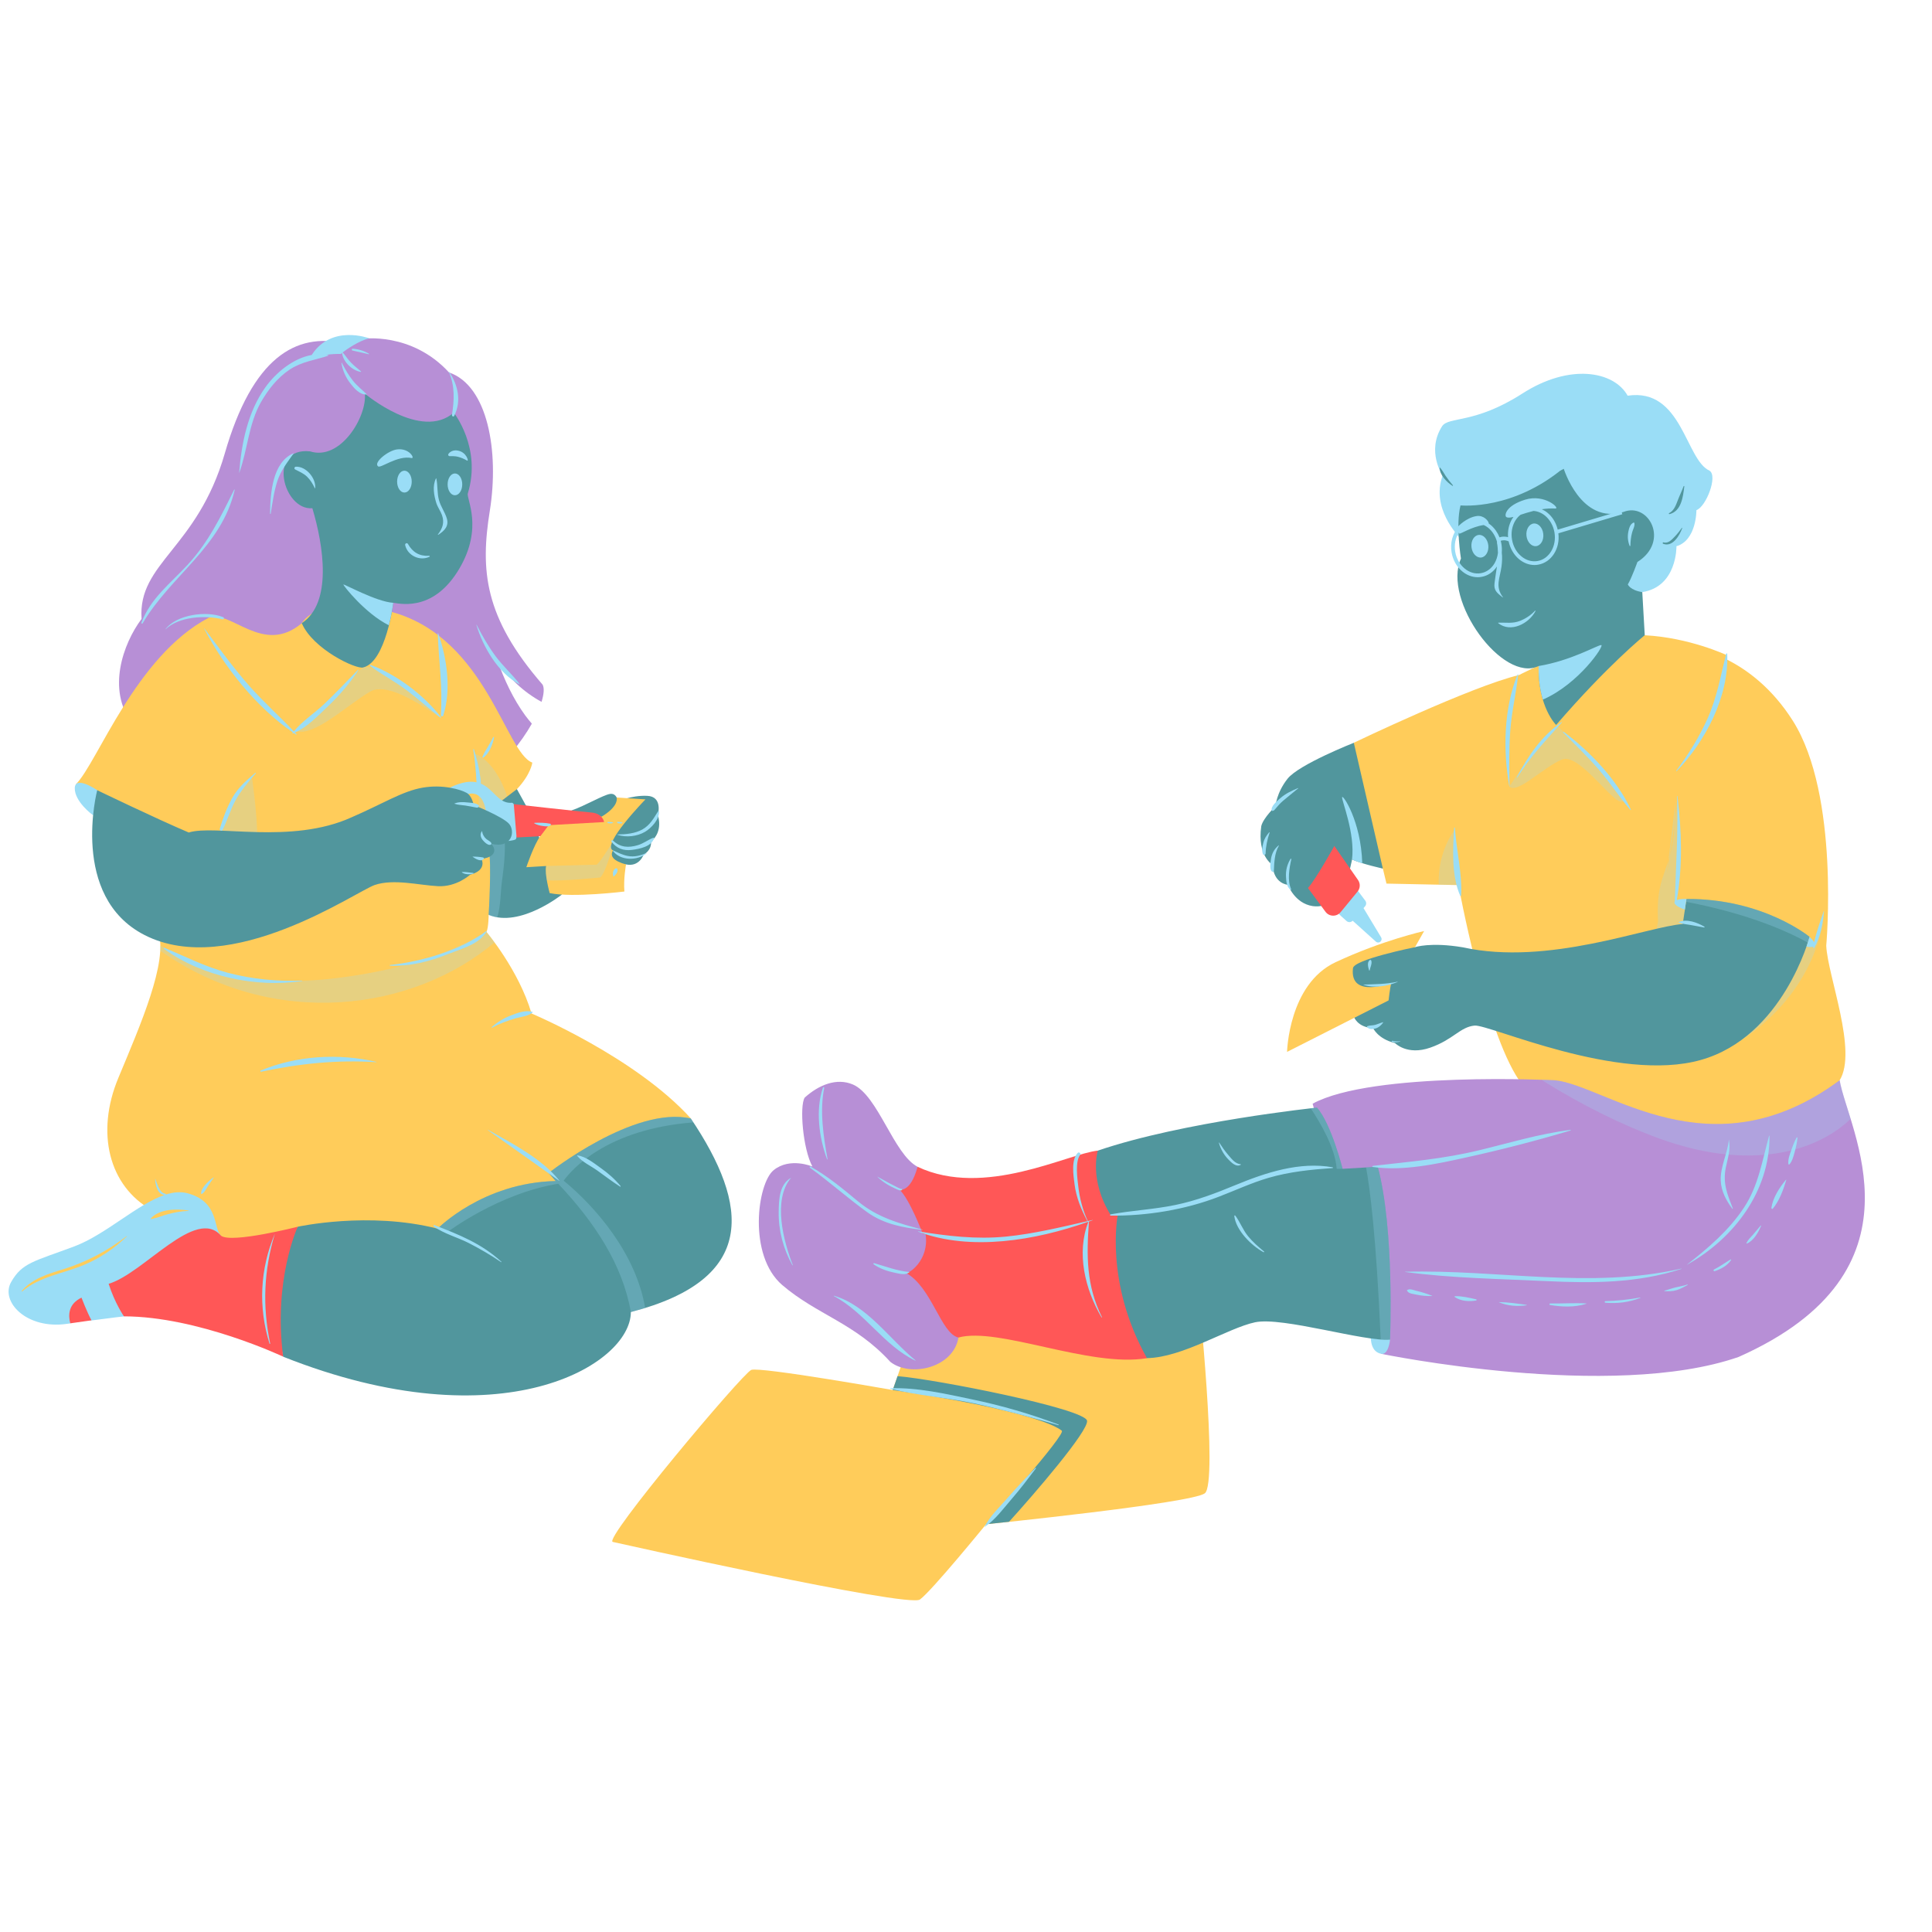 <svg xmlns="http://www.w3.org/2000/svg" xmlns:xlink="http://www.w3.org/1999/xlink" width="192" zoomAndPan="magnify" viewBox="0 0 144 144" height="192" preserveAspectRatio="xMidYMid meet" version="1.0"><defs><filter x="0%" y="0%" width="100%" height="100%" id="65496c73d3"><feColorMatrix values="0 0 0 0 1 0 0 0 0 1 0 0 0 0 1 0 0 0 1 0" color-interpolation-filters="sRGB"/></filter><mask id="c91c7f5a7c"><g filter="url(#65496c73d3)"><rect x="-14.4" width="172.8" fill="#000000" y="-14.4" height="172.8" fill-opacity="0.25"/></g></mask><clipPath id="4c79c5db80"><path d="M 0.32 1 L 122 1 L 122 31.16 L 0.32 31.16 Z M 0.32 1 " clip-rule="nonzero"/></clipPath><clipPath id="6cc644df1a"><rect x="0" width="123" y="0" height="32"/></clipPath><mask id="c72e930fd7"><g filter="url(#65496c73d3)"><rect x="-14.4" width="172.8" fill="#000000" y="-14.4" height="172.8" fill-opacity="0.25"/></g></mask><clipPath id="d7ece6becf"><path d="M 0.52 0.441 L 124 0.441 L 124 51 L 0.52 51 Z M 0.52 0.441 " clip-rule="nonzero"/></clipPath><clipPath id="64cd4392a6"><rect x="0" width="125" y="0" height="52"/></clipPath><clipPath id="c1d2055e2c"><path d="M 10 24.086 L 136 24.086 L 136 114 L 10 114 Z M 10 24.086 " clip-rule="nonzero"/></clipPath></defs><path fill="#b78fd6" d="M 39.641 53.938 C 38.848 55.34 37.57 56.945 35.973 58.113 C 32.887 60.379 9.84 53.902 9.84 53.902 C 7.961 51.414 9.156 47.996 10.551 46.129 C 10.262 41.934 14.699 40.914 16.754 33.797 C 18.805 26.676 22.039 24.754 25.68 25.598 L 27.008 25.254 C 27.008 25.254 30.664 24.707 33.465 27.758 C 36.359 28.742 37.215 33.641 36.508 38.07 C 35.797 42.496 36.074 45.996 40.441 51.027 C 40.578 51.281 40.543 51.734 40.363 52.312 C 39.023 51.582 37.871 50.504 37.066 49.207 C 37.582 50.656 38.25 52.094 39.156 53.336 C 39.309 53.539 39.469 53.742 39.641 53.938 Z M 39.641 53.938 " fill-opacity="1" fill-rule="nonzero"/><path fill="#ffcc5a" d="M 55.996 102.105 C 56.648 101.855 66.539 103.605 66.539 103.605 L 68.227 98.727 L 89.301 96.086 C 89.301 96.086 90.816 110.551 89.797 111.305 C 88.781 112.055 73.496 113.609 73.496 113.609 C 73.496 113.609 69.453 118.574 68.566 119.219 C 67.68 119.859 45.672 114.926 45.672 114.926 C 44.926 114.758 55.352 102.355 55.996 102.105 Z M 103.07 64.738 L 103.34 65.859 L 108.707 65.969 C 108.707 65.969 110.656 76.711 113.223 80.516 C 115.785 84.324 132.406 88.109 137.117 80.516 C 138.465 78.336 136.234 72.781 136.117 70.492 C 136.117 70.492 137.148 59.285 133.625 53.719 C 132.086 51.293 130.238 49.914 128.648 49.125 L 128.656 48.812 C 128.656 48.812 125.91 47.52 122.59 47.348 C 119.27 47.176 113.223 50.312 113.223 50.312 C 109.676 51.152 100.902 55.363 100.902 55.363 C 100.902 55.363 99.785 63.555 103.07 64.738 Z M 39.574 98.633 C 49.25 98.023 51.492 83.363 51.492 83.363 C 47.367 78.797 39.617 75.539 39.617 75.539 C 38.672 72.312 36.262 69.465 36.262 69.465 C 36.414 69.129 36.422 68.191 36.422 68.191 C 37.785 65.844 38.531 58.816 38.531 58.816 C 39.574 57.711 39.676 56.84 39.676 56.84 C 37.691 56.113 36.242 47.629 29.316 45.645 C 23.754 44.047 22.492 46.449 22.492 46.449 C 19.594 48.898 17.207 45.395 15.555 46.043 C 10.113 48.898 7.254 56.867 5.664 58.445 C 5.664 58.445 11.121 67.211 11.812 69.469 C 12.504 71.727 10.508 76.293 8.82 80.344 C 7.129 84.398 8.09 88.41 11.344 90.211 C 11.336 90.211 29.895 99.242 39.574 98.633 Z M 39.574 98.633 " fill-opacity="1" fill-rule="nonzero"/><path fill="#51969d" d="M 37 59.98 L 38.527 58.816 L 39.344 60.297 L 41.879 66.676 C 41.879 66.676 38.754 69.168 36.422 68.188 C 36.422 68.188 36.664 64.27 36.422 63.262 C 36.18 62.254 37 59.98 37 59.98 Z M 37 59.98 " fill-opacity="1" fill-rule="nonzero"/><path fill="#b78fd6" d="M 115.895 80.516 C 119.695 80.895 127.5 87.66 137.117 80.516 C 137.719 84.125 144.004 94.73 129.582 101.141 C 120.066 104.445 102.953 100.906 102.953 100.906 L 97.836 82.262 C 102.289 79.836 115.895 80.516 115.895 80.516 Z M 71.438 99.691 L 68.391 86.965 C 66.605 86.031 65.441 81.633 63.57 80.832 C 62.355 80.316 61.031 80.859 59.977 81.809 C 59.582 82.426 59.836 85.617 60.551 86.945 C 60.551 86.945 58.875 86.23 57.66 87.219 C 56.445 88.207 55.723 93.562 58.305 95.781 C 60.891 97.996 63.723 98.613 66.359 101.504 C 67.859 102.688 71.07 101.945 71.438 99.691 Z M 71.438 99.691 " fill-opacity="1" fill-rule="nonzero"/><g mask="url(#c91c7f5a7c)"><g transform="matrix(1, 0, 0, 1, 16, 55)"><g clip-path="url(#6cc644df1a)"><g clip-path="url(#4c79c5db80)"><path fill="#9addf6" d="M 107.664 14.828 C 107.562 13.582 107.461 12.312 107.738 11.09 C 107.906 10.34 108.215 9.633 108.426 8.895 C 108.809 7.531 108.852 6.105 108.887 4.691 M 0.477 6.91 C 0.477 6.91 2.699 8.504 3.051 7.879 C 3.402 7.254 2.773 2.895 2.773 2.895 C 0.93 4.59 0.477 6.91 0.477 6.91 Z M 109 4.602 C 109.004 4.508 109.008 4.422 109.012 4.336 C 108.996 4.375 108.992 4.469 109 4.602 Z M 107.281 15.211 C 107.281 15.211 108.82 7.59 109 4.602 C 109.027 5.691 109.523 9.645 108.898 12.148 L 119.273 15.371 L 119.938 13.25 C 119.938 13.25 119.605 18.781 113.664 22.613 C 107.719 26.445 107.281 15.211 107.281 15.211 Z M 21.797 4.363 C 21.797 4.363 19.562 6.195 19.668 5.066 C 19.773 3.938 19.387 1.27 19.422 1.195 C 21.066 1.855 21.797 4.363 21.797 4.363 Z M 21.543 6.711 C 21.738 8.07 21.582 9.449 21.398 10.809 C 21.312 11.441 21.324 12.543 21.062 13.375 C 20.844 13.34 20.629 13.281 20.422 13.191 C 20.422 13.191 20.664 9.27 20.422 8.262 C 20.25 7.559 20.602 6.238 20.824 5.508 C 20.832 5.512 20.836 5.512 20.84 5.512 C 21.301 5.676 21.477 6.227 21.543 6.711 Z M 121.934 28.398 C 120.938 29.352 119.676 30.062 118.359 30.496 C 114.902 31.637 111.086 31.102 107.664 29.855 C 104.754 28.793 101.848 27.312 99.211 25.684 C 99.109 25.621 99.008 25.551 98.914 25.48 C 99.535 25.5 99.895 25.52 99.895 25.52 C 103.695 25.895 111.5 32.664 121.117 25.52 C 121.234 26.23 121.574 27.223 121.934 28.398 Z M 121.934 28.398 " fill-opacity="1" fill-rule="nonzero"/></g></g></g></g><path fill="#51969d" d="M 42.598 60.406 C 43.648 60.039 44.934 59.266 45.461 59.176 C 45.988 59.09 46.059 59.742 46.059 59.742 C 46.059 59.742 47.016 59.27 48.227 59.316 C 49.434 59.359 49.031 60.75 49.031 60.75 C 49.031 60.75 49.469 61.961 48.523 62.719 C 48.578 63.387 48.008 63.672 47.98 63.688 C 47.98 63.688 47.66 64.637 46.668 64.43 C 46.66 64.434 41.172 65.523 42.598 60.406 Z M 99.648 75.844 C 100.289 76.176 100.906 75.77 100.906 75.77 C 100.906 75.77 101.16 76.582 102.344 76.629 C 102.344 76.629 102.691 77.434 103.973 77.742 C 103.973 77.742 104.875 78.691 106.602 78.086 C 108.328 77.484 108.816 76.551 109.902 76.441 C 110.984 76.332 120.613 80.742 126.766 79.004 C 132.922 77.27 134.875 69.828 134.875 69.828 C 134.875 69.828 131.426 66.965 125.699 67.004 L 125.422 68.871 C 122.762 69.07 115.395 72.012 109.039 70.609 C 106.602 70.199 105.465 70.598 105.465 70.598 C 105.465 70.598 103.184 70.258 99.785 72.195 C 97.859 73.289 99.648 75.844 99.648 75.844 Z M 99.648 75.844 " fill-opacity="1" fill-rule="nonzero"/><path fill="#9addf6" d="M 126.441 38.023 C 126.441 38.023 126.461 40.273 124.953 40.711 C 124.953 40.711 125.02 43.727 122.402 44.133 C 119.789 44.543 112.344 44.809 108.754 40.039 C 108.715 39.93 106.629 37.891 107.527 35.441 C 107.527 35.441 106.289 33.641 107.488 31.766 C 107.973 31.031 109.91 31.617 113.461 29.336 C 117.008 27.055 120.297 27.664 121.316 29.492 C 125.379 28.887 125.617 34.266 127.418 35.082 C 128.055 35.48 127.156 37.781 126.441 38.023 Z M 38.16 59.832 C 36.539 59.996 36.609 56.961 33.082 58.938 C 33.082 58.938 34.578 59.238 34.648 59.25 C 34.715 59.258 35.953 58.594 36.227 60.531 C 36.406 61.801 37.602 62.707 37.602 62.707 C 37.602 62.707 38.41 62.656 38.457 62.535 C 38.875 61.324 38.434 59.848 38.16 59.832 Z M 6.945 60.754 C 8.145 60.797 7.25 58.898 7.25 58.898 C 7.25 58.898 5.594 57.762 5.574 58.746 C 5.555 59.73 6.863 60.73 6.945 60.754 Z M 13.988 88.941 C 13.469 88.801 12.926 88.855 12.352 89.035 C 12.367 89.008 12.352 88.969 12.312 88.965 C 11.898 88.934 11.703 88.191 11.582 87.879 C 11.582 87.867 11.566 87.867 11.566 87.879 C 11.562 88.281 11.75 89.059 12.266 89.066 C 10.223 89.758 7.875 92.02 5.547 92.895 C 2.527 94.027 1.648 94.109 0.828 95.559 C 0.004 97.004 1.969 99.105 4.984 98.672 C 5.074 98.656 5.16 98.648 5.242 98.637 C 5.836 97.434 6.371 98.477 6.824 98.418 C 8.516 98.191 9.238 98.117 9.238 98.117 L 16.484 92.113 C 15.879 91.59 16.367 89.582 13.988 88.941 Z M 15.031 88.996 C 15.223 88.91 15.355 88.629 15.465 88.461 C 15.613 88.227 15.762 88 15.926 87.781 C 15.938 87.77 15.918 87.754 15.906 87.762 C 15.676 87.926 15.461 88.113 15.277 88.336 C 15.148 88.492 14.949 88.77 14.996 88.98 C 14.996 88.996 15.016 89 15.031 88.996 Z M 102.547 70.18 C 102.645 70.273 102.801 70.27 102.898 70.176 C 102.984 70.094 103.004 69.961 102.938 69.859 L 101.629 67.684 L 101.746 67.547 C 101.848 67.43 101.852 67.258 101.762 67.133 L 100.98 66.09 L 99.785 68.113 C 99.777 68.121 100.117 68.426 100.363 68.645 C 100.5 68.766 100.699 68.754 100.82 68.625 Z M 102.949 100.906 C 103.5 101.012 103.605 99.844 103.605 99.844 L 102.188 99.422 C 102.188 99.422 102.008 100.727 102.949 100.906 Z M 102.949 100.906 " fill-opacity="1" fill-rule="nonzero"/><path fill="#ffcc5a" d="M 44.84 60.867 C 44.84 60.867 46.102 60.172 45.961 59.441 L 48.109 59.582 C 48.109 59.582 44.789 62.98 45.691 63.387 C 45.426 63.816 45.746 64.184 46.66 64.43 C 46.66 64.43 46.461 65.516 46.539 66.449 C 46.539 66.449 42.684 66.926 40.969 66.566 C 40.969 66.566 40.57 65.117 40.707 64.547 L 39.23 64.637 C 39.23 64.637 39.797 62.949 40.27 62.324 C 39.742 61.016 41.332 60.035 44.84 60.867 Z M 95.93 78.402 L 103.496 74.566 C 103.496 74.566 103.598 73.648 103.695 73.258 C 103.695 73.258 100.594 74.465 100.84 72.188 C 100.812 71.527 105.465 70.598 105.465 70.598 L 106.145 69.395 C 106.145 69.395 103.043 70.078 99.543 71.719 C 96.043 73.359 95.93 78.402 95.93 78.402 Z M 1.645 96.254 C 2.988 95.125 4.703 94.934 6.27 94.273 C 7.488 93.758 8.504 93.059 9.457 92.152 C 9.465 92.145 9.457 92.125 9.445 92.133 C 8.008 93.227 6.453 94.062 4.727 94.598 C 3.566 94.957 2.441 95.277 1.617 96.219 C 1.594 96.242 1.625 96.273 1.645 96.254 Z M 11.262 90.855 C 11.676 90.801 12.059 90.617 12.461 90.512 C 12.98 90.371 13.5 90.27 14.043 90.25 C 14.059 90.25 14.066 90.223 14.047 90.223 C 13.156 90.094 11.906 90.09 11.242 90.809 C 11.23 90.824 11.238 90.855 11.262 90.855 Z M 11.262 90.855 " fill-opacity="1" fill-rule="nonzero"/><path fill="#51969d" d="M 23.105 33.641 C 25.398 34.375 27.379 31.004 27.191 29.336 C 27.191 29.336 31.391 32.875 33.82 30.754 C 33.82 30.754 35.91 33.371 34.871 36.77 C 34.734 37.168 36.059 39.305 34.227 42.398 C 32.395 45.488 30.055 45.043 29.316 44.93 C 29.316 44.93 28.766 49.332 27.07 49.75 C 26.543 49.902 23.328 48.391 22.492 46.449 C 24.789 44.93 24.113 40.664 23.281 37.879 C 21.117 38.07 19.879 33.324 23.105 33.641 Z M 32.645 66.051 C 34.035 66.121 35.035 65.199 35.035 65.199 C 36.352 64.852 35.883 64.012 35.883 64.012 C 36.895 63.91 37.055 63.336 36.598 62.883 C 38.168 63.285 38.426 61.945 37.938 61.398 C 37.445 60.852 35.301 60 35.301 60 C 35.301 60 35.191 59.32 34.77 59.09 C 34.344 58.852 33.02 58.445 31.504 58.707 C 29.988 58.965 28.484 59.934 26.203 60.918 C 21.703 62.969 15.98 61.43 14.07 62.051 C 11.656 61.027 7.246 58.898 7.246 58.898 C 7.246 58.898 5.168 66.816 10.766 69.688 C 17.176 72.973 26.535 66.441 27.934 65.961 C 29.336 65.484 31.25 65.98 32.645 66.051 Z M 40.895 87.426 L 41.414 88.027 C 35.973 88.145 32.617 91.578 32.617 91.578 C 27.484 90.266 22.191 91.434 22.191 91.434 C 19.664 95.117 21.105 101.121 21.105 101.121 C 37.41 107.594 47.02 101.703 47.02 97.793 C 56.441 95.352 55.863 89.871 51.492 83.367 C 47.27 82.395 40.895 87.426 40.895 87.426 Z M 121.008 38.156 C 117.82 39.133 116.535 34.883 116.535 34.883 C 112.773 38.016 109.043 37.68 108.859 37.672 C 108.484 39.113 108.891 41.633 108.891 41.633 C 107.488 44.734 112.004 50.941 114.684 49.641 C 114.613 52.688 115.984 54.035 115.984 54.035 C 119.863 49.535 122.59 47.348 122.59 47.348 L 122.406 44.133 C 121.496 43.992 121.328 43.562 121.328 43.562 C 121.629 43.051 122.043 41.887 122.043 41.887 C 124.477 40.355 122.891 37.414 121.008 38.156 Z M 94.852 64.461 C 94.93 65.891 95.996 65.949 95.996 65.949 C 95.996 65.949 96.484 67.324 97.836 67.535 C 100.203 67.875 100.77 64.062 100.77 64.062 C 101.559 64.41 103.07 64.738 103.07 64.738 L 100.906 55.363 C 100.906 55.363 96.809 56.977 95.969 58.039 C 95.129 59.102 95.07 60.094 95.07 60.094 C 95.07 60.094 94.16 60.953 94.008 61.57 C 93.691 63.812 94.852 64.461 94.852 64.461 Z M 100.07 87.117 C 100.07 87.117 99.219 83.73 98.156 82.555 C 98.156 82.555 88.145 83.602 81.824 85.762 C 75.5 87.926 82.012 100.453 85.484 101.227 C 88.145 101.191 91.504 98.988 93.547 98.555 C 95.594 98.125 101.734 100.031 103.605 99.844 C 103.605 99.844 103.953 91.672 102.691 86.965 Z M 107.742 35.461 C 107.605 35.258 107.492 35.02 107.32 34.844 C 107.316 34.84 107.305 34.844 107.305 34.855 C 107.301 35.402 107.832 35.938 108.258 36.211 C 108.281 36.227 108.309 36.191 108.289 36.168 C 108.094 35.941 107.91 35.707 107.742 35.461 Z M 125.359 39.34 C 125.199 39.562 125.039 39.773 124.848 39.973 C 124.617 40.207 124.363 40.527 123.992 40.426 C 123.926 40.406 123.898 40.508 123.965 40.531 C 124.668 40.809 125.199 39.895 125.387 39.352 C 125.391 39.336 125.367 39.328 125.359 39.34 Z M 124.434 38.32 C 125.324 38.102 125.445 37.02 125.539 36.25 C 125.543 36.215 125.496 36.215 125.488 36.238 C 125.355 36.598 125.184 36.941 125.047 37.301 C 124.914 37.652 124.77 38.066 124.406 38.246 C 124.363 38.27 124.391 38.332 124.434 38.32 Z M 66.898 102.57 L 66.539 103.605 C 73.496 104.602 78.078 105.793 79.137 106.633 C 79.523 106.852 73.496 113.605 73.496 113.605 C 73.496 113.605 74.156 113.539 75.207 113.426 C 77.109 111.332 81.145 106.641 81.023 105.895 C 80.879 104.996 69.695 102.789 66.898 102.57 Z M 66.898 102.57 " fill-opacity="1" fill-rule="nonzero"/><path fill="#ff5757" d="M 38.293 59.938 C 38.293 59.938 43.191 60.488 44.062 60.559 C 44.93 60.625 45.027 61.27 45.027 61.27 L 40.898 61.504 L 40.277 62.324 L 38.504 62.422 M 8.098 95.688 C 8.559 97.137 9.238 98.113 9.238 98.113 C 14.762 98.117 21.105 101.117 21.105 101.117 C 20.352 95.402 22.191 91.434 22.191 91.434 C 22.191 91.434 17.273 92.691 16.48 92.109 C 14.59 89.91 10.719 94.91 8.098 95.688 Z M 6.074 96.719 C 5.082 97.195 5.078 98.031 5.238 98.633 C 5.84 98.547 6.363 98.477 6.816 98.41 C 6.445 97.707 6.074 96.719 6.074 96.719 Z M 71.438 99.691 C 74.441 98.879 81.223 101.953 85.488 101.23 C 82.301 95.574 83.316 90.512 83.316 90.512 L 82.781 90.559 C 81.145 87.906 81.824 85.762 81.824 85.762 C 79.562 85.992 73.379 89.32 68.391 86.965 C 67.848 88.957 67.031 88.656 67.031 88.656 C 67.801 89.363 68.77 91.949 68.77 91.949 L 68.988 91.992 C 69.281 93.969 67.68 94.98 67.527 94.875 C 69.461 95.945 70.129 99.41 71.438 99.691 Z M 97.488 66.188 L 98.793 67.957 C 99.066 68.332 99.625 68.348 99.922 67.988 L 101.184 66.453 C 101.391 66.203 101.402 65.852 101.219 65.59 L 99.453 63.055 C 99.453 63.055 98.07 65.551 97.488 66.188 Z M 97.488 66.188 " fill-opacity="1" fill-rule="nonzero"/><g mask="url(#c72e930fd7)"><g transform="matrix(1, 0, 0, 1, 11, 49)"><g clip-path="url(#64cd4392a6)"><g clip-path="url(#d7ece6becf)"><path fill="#9addf6" d="M 97.41 12.867 L 97.707 16.969 L 96.234 16.938 C 96.137 14.469 97.41 12.867 97.41 12.867 Z M 105.086 5.117 C 103.703 6.18 101.504 9.613 101.504 9.613 C 102.055 10.23 103.996 8.215 105.406 7.613 C 106.816 7.016 109.691 11.684 110.031 10.59 C 108.809 8.445 105.086 5.117 105.086 5.117 Z M 16.613 2.535 C 18.277 1.59 22.285 4.992 21.844 4.465 C 20.137 2.484 16.695 0.375 16.066 0.75 C 15.434 1.121 11.934 5.137 11.047 5.477 C 12.398 5.961 14.945 3.484 16.613 2.535 Z M 33.734 16.402 C 34.133 16.07 34.594 14.316 34.594 14.316 C 34.461 14.074 34.594 13.863 34.594 13.863 C 34.594 13.863 33.621 15.461 33.445 15.453 C 33.27 15.445 30.641 15.531 29.711 15.547 C 29.641 16.051 29.758 16.605 29.758 16.605 C 30.758 16.707 33.734 16.402 33.734 16.402 Z M 114.699 18.004 L 114.668 18.215 C 116.391 18.535 120.461 19.434 123.75 21.258 C 123.84 20.984 123.879 20.828 123.879 20.828 C 123.879 20.828 120.426 17.961 114.699 18.004 Z M 90.82 38.02 C 91.102 39.555 91.578 43.133 91.91 50.844 C 92.18 50.863 92.418 50.863 92.609 50.848 C 92.609 50.848 92.957 42.68 91.691 37.973 Z M 86.695 33.609 C 87.395 34.656 88.523 36.566 88.629 38.117 L 89.07 38.117 C 89.07 38.117 88.219 34.73 87.156 33.555 C 87.156 33.559 86.996 33.574 86.695 33.609 Z M 25.262 20.465 C 25.172 20.355 22.062 22.891 14.242 23.883 C 6.422 24.875 2.637 22.402 1.344 21.684 C 1.188 21.594 1.055 21.527 0.945 21.477 C 0.949 21.598 0.941 21.723 0.938 21.855 C 9.5 27.879 19.891 26.285 25.863 21.238 C 25.504 20.754 25.262 20.465 25.262 20.465 Z M 40.68 34.656 C 40.617 34.559 40.559 34.461 40.492 34.363 C 36.27 33.395 29.895 38.426 29.895 38.426 L 30.414 39.027 C 25.258 39.141 21.977 42.223 21.648 42.547 C 21.848 42.66 22.082 42.75 22.367 42.82 C 22.367 42.82 26.18 39.938 30.609 39.23 C 33.316 42.102 35.402 45.254 36.02 48.793 C 36.395 48.695 36.746 48.594 37.086 48.488 C 36.402 44.449 33.426 40.984 31.012 39 C 31.59 38.199 34.191 35.16 40.68 34.656 Z M 40.68 34.656 " fill-opacity="1" fill-rule="nonzero"/></g></g></g></g><g clip-path="url(#c1d2055e2c)"><path fill="#9addf6" d="M 114.996 52.145 C 114.801 51.492 114.66 50.664 114.684 49.641 C 117.141 49.23 119.055 48.082 119.348 48.078 C 119.617 48.078 117.691 50.969 114.996 52.145 Z M 114.445 45.547 C 114.457 45.523 114.43 45.5 114.41 45.52 C 114.105 45.852 113.719 46.105 113.301 46.273 C 112.75 46.496 112.246 46.391 111.684 46.41 C 111.668 46.41 111.656 46.434 111.668 46.445 C 112.605 47.199 113.973 46.465 114.445 45.547 Z M 114.492 40.707 C 114.836 40.668 115.078 40.262 115.027 39.797 C 114.98 39.332 114.656 38.98 114.309 39.02 C 113.965 39.059 113.723 39.465 113.773 39.93 C 113.824 40.395 114.145 40.746 114.492 40.707 Z M 110.395 41.555 C 110.738 41.516 110.98 41.109 110.93 40.645 C 110.879 40.18 110.559 39.832 110.211 39.871 C 109.863 39.91 109.625 40.316 109.676 40.781 C 109.727 41.246 110.047 41.59 110.395 41.555 Z M 121.52 40.672 C 121.527 40.34 121.562 40.008 121.648 39.688 C 121.707 39.457 121.863 39.219 121.82 38.984 C 121.812 38.961 121.777 38.938 121.754 38.949 C 121.492 39.055 121.406 39.414 121.359 39.668 C 121.297 40.016 121.332 40.355 121.461 40.684 C 121.469 40.711 121.516 40.711 121.52 40.672 Z M 100.035 59.418 C 99.988 59.672 101.02 62.098 100.77 64.062 C 100.984 64.156 101.258 64.25 101.535 64.336 C 101.434 61.168 100.07 59.184 100.035 59.418 Z M 96.188 64.016 C 95.93 64.438 95.82 64.887 95.852 65.379 C 95.867 65.695 95.906 66.145 96.207 66.316 C 96.23 66.328 96.25 66.305 96.238 66.281 C 95.934 65.629 96.098 64.719 96.246 64.043 C 96.25 64.008 96.207 63.984 96.188 64.016 Z M 94.891 64.992 C 94.918 64.996 94.945 64.98 94.945 64.949 C 94.977 64.289 94.984 63.613 95.324 63.023 C 95.332 63.008 95.316 62.996 95.305 63.008 C 94.965 63.281 94.777 63.648 94.723 64.078 C 94.699 64.289 94.578 64.941 94.891 64.992 Z M 94.332 63.613 C 94.34 63.102 94.461 62.547 94.629 62.062 C 94.637 62.043 94.605 62.023 94.594 62.039 C 94.383 62.289 94.227 62.523 94.152 62.848 C 94.094 63.098 94.027 63.426 94.133 63.664 C 94.176 63.77 94.332 63.711 94.332 63.613 Z M 94.816 60.441 C 94.949 60.438 94.969 60.391 95.055 60.293 C 95.234 60.082 95.41 59.875 95.621 59.695 C 95.992 59.375 96.387 59.074 96.762 58.758 C 96.77 58.746 96.762 58.73 96.75 58.738 C 96.266 58.938 95.82 59.148 95.422 59.496 C 95.219 59.672 94.645 60.137 94.809 60.441 C 94.809 60.441 94.812 60.441 94.816 60.441 Z M 103.102 76.199 C 103.105 76.195 103.098 76.188 103.094 76.188 C 102.898 76.238 102.711 76.324 102.516 76.383 C 102.32 76.441 102.109 76.414 101.922 76.48 C 101.895 76.492 101.875 76.523 101.895 76.547 C 102.031 76.738 102.301 76.719 102.512 76.66 C 102.75 76.594 102.965 76.406 103.102 76.199 Z M 125.102 68.738 C 125.098 68.738 125.098 68.742 125.102 68.742 C 125.375 68.879 125.676 68.883 125.977 68.938 C 126.32 69.004 126.668 69.062 127.012 69.129 C 127.047 69.133 127.066 69.09 127.035 69.07 C 126.516 68.758 125.688 68.453 125.102 68.738 Z M 108.387 61.699 C 108.281 63.281 108.18 65.285 108.84 66.773 C 108.852 66.809 108.902 66.789 108.906 66.758 C 108.992 65.113 108.547 63.348 108.438 61.699 C 108.434 61.668 108.391 61.668 108.387 61.699 Z M 125.578 67.801 L 125.699 67.004 C 125.363 66.992 125.121 67.027 124.977 67.086 C 125.434 64.523 125.336 61.906 125.027 59.336 C 125.023 59.316 124.992 59.316 124.996 59.336 C 125.09 61.945 124.914 64.535 124.828 67.145 C 124.828 67.156 124.836 67.164 124.84 67.172 C 124.703 67.332 124.941 67.57 125.578 67.801 Z M 135.93 67.91 C 135.676 68.664 135.391 69.445 135.215 70.23 C 135.156 70.129 135.051 70 134.875 69.828 L 134.645 70.559 C 134.645 70.559 134.969 70.621 135.152 70.555 C 135.152 70.578 135.145 70.598 135.141 70.617 C 135.133 70.664 135.199 70.699 135.223 70.652 C 135.684 69.84 135.871 68.832 135.949 67.91 C 135.949 67.902 135.934 67.898 135.93 67.91 Z M 119.168 57.363 C 120 58.328 120.691 59.402 121.52 60.371 C 121.535 60.387 121.562 60.363 121.555 60.34 C 120.52 58.121 118.504 56 116.555 54.551 C 116.527 54.527 116.488 54.578 116.516 54.602 C 117.41 55.516 118.332 56.395 119.168 57.363 Z M 124.969 57.473 C 127.125 55.242 128.867 51.914 128.738 48.738 C 128.738 48.699 128.672 48.684 128.66 48.727 C 128.246 50.359 127.977 51.969 127.285 53.523 C 126.66 54.922 125.852 56.227 124.934 57.445 C 124.922 57.465 124.953 57.484 124.969 57.473 Z M 113.156 50.285 C 113.16 50.254 113.117 50.254 113.109 50.281 C 112.074 52.797 112.02 55.977 112.496 58.617 C 112.5 58.629 112.516 58.625 112.512 58.613 C 112.488 57.219 112.465 55.816 112.57 54.422 C 112.672 53.027 113.008 51.672 113.156 50.285 Z M 113.098 57.941 C 114.02 56.438 115.25 55.148 116.418 53.84 C 116.43 53.828 116.414 53.805 116.402 53.816 C 114.895 54.859 113.906 56.324 113.062 57.922 C 113.051 57.941 113.082 57.961 113.098 57.941 Z M 99.332 87.004 C 96.863 86.562 94.352 87.395 92.094 88.324 C 90.613 88.938 89.16 89.492 87.586 89.816 C 85.992 90.145 84.367 90.219 82.77 90.512 C 82.715 90.523 82.73 90.605 82.785 90.605 C 85.461 90.637 88.348 90.164 90.848 89.195 C 92.082 88.723 93.27 88.164 94.539 87.793 C 96.117 87.332 97.699 87.176 99.328 87.059 C 99.352 87.055 99.363 87.008 99.332 87.004 Z M 92.484 86.812 C 92.504 86.805 92.492 86.777 92.473 86.777 C 92.059 86.734 91.816 86.395 91.562 86.102 C 91.305 85.805 91.086 85.492 90.871 85.16 C 90.863 85.148 90.844 85.152 90.848 85.172 C 90.973 85.629 91.219 86.074 91.551 86.414 C 91.77 86.645 92.148 87.023 92.484 86.812 Z M 93.02 92.137 C 92.633 91.664 92.434 91.086 92.074 90.609 C 92.055 90.582 91.992 90.582 91.996 90.629 C 92.121 91.703 93.27 92.84 94.176 93.332 C 94.207 93.348 94.242 93.305 94.215 93.281 C 93.789 92.93 93.371 92.566 93.02 92.137 Z M 117.062 84.258 C 117.086 84.254 117.082 84.211 117.059 84.215 C 114.723 84.504 112.473 85.199 110.195 85.746 C 107.566 86.379 104.996 86.594 102.328 86.898 C 102.285 86.906 102.266 86.977 102.316 86.98 C 104.578 87.301 107.055 86.762 109.266 86.273 C 111.883 85.699 114.496 85.027 117.062 84.258 Z M 125.328 94.574 C 125.34 94.57 125.336 94.551 125.32 94.555 C 118.5 96.105 111.617 94.602 104.734 94.789 C 104.727 94.789 104.723 94.805 104.73 94.805 C 108.207 95.273 111.801 95.32 115.305 95.488 C 118.699 95.648 122.066 95.645 125.328 94.574 Z M 131.859 84.652 C 131.348 86.496 131.062 88.387 129.984 90.012 C 128.852 91.719 127.332 93.012 125.734 94.262 C 125.734 94.262 125.734 94.266 125.738 94.266 C 129.254 92.309 131.922 88.758 131.887 84.656 C 131.887 84.641 131.863 84.641 131.859 84.652 Z M 129.117 90.094 C 129.133 90.109 129.164 90.102 129.156 90.078 C 128.746 89.008 128.387 88.188 128.637 87 C 128.793 86.27 128.996 85.695 128.863 84.941 C 128.863 84.938 128.859 84.941 128.859 84.941 C 128.766 85.969 128.215 86.945 128.254 87.988 C 128.281 88.777 128.66 89.473 129.117 90.094 Z M 105.574 96.211 C 105.348 96.16 105.066 96.012 104.867 96.168 C 104.863 96.172 104.863 96.176 104.863 96.18 C 104.969 96.43 105.332 96.438 105.566 96.492 C 105.957 96.578 106.344 96.609 106.742 96.598 C 106.754 96.598 106.754 96.578 106.742 96.578 C 106.359 96.426 105.973 96.305 105.574 96.211 Z M 110.027 96.844 C 109.523 96.73 108.969 96.594 108.449 96.609 C 108.414 96.609 108.402 96.656 108.434 96.676 C 108.883 96.984 109.504 97.023 110.027 96.93 C 110.07 96.918 110.066 96.852 110.027 96.844 Z M 111.723 97.051 C 111.723 97.051 111.719 97.059 111.723 97.062 C 112.375 97.34 113.082 97.383 113.785 97.289 C 113.801 97.285 113.805 97.262 113.785 97.258 C 113.105 97.164 112.418 97.059 111.723 97.051 Z M 115.543 97.152 C 115.48 97.152 115.461 97.258 115.527 97.266 C 116.426 97.414 117.355 97.453 118.234 97.176 C 118.25 97.172 118.246 97.152 118.234 97.152 C 117.34 97.102 116.441 97.168 115.543 97.152 Z M 119.656 96.98 C 119.582 96.984 119.582 97.09 119.656 97.098 C 120.594 97.168 121.367 97.07 122.25 96.746 C 122.27 96.738 122.266 96.711 122.242 96.711 C 121.402 96.863 120.512 96.961 119.656 96.98 Z M 125.766 95.742 C 125.488 95.84 125.188 95.883 124.902 95.953 C 124.613 96.02 124.344 96.125 124.059 96.203 C 124.039 96.207 124.043 96.234 124.059 96.234 C 124.391 96.246 124.637 96.254 124.961 96.16 C 125.258 96.074 125.508 95.918 125.781 95.781 C 125.805 95.773 125.789 95.734 125.766 95.742 Z M 128.984 93.875 C 128.57 94.121 128.176 94.414 127.746 94.625 C 127.68 94.66 127.727 94.766 127.797 94.746 C 128.281 94.586 128.727 94.348 129.027 93.918 C 129.043 93.895 129.008 93.863 128.984 93.875 Z M 131.234 91.344 C 131.047 91.566 130.863 91.793 130.672 92.012 C 130.496 92.203 130.285 92.406 130.172 92.641 C 130.156 92.672 130.184 92.699 130.211 92.684 C 130.711 92.473 131.07 91.84 131.262 91.363 C 131.27 91.344 131.242 91.332 131.234 91.344 Z M 133.113 87.934 C 132.637 88.504 132.137 89.273 132.031 90.023 C 132.02 90.078 132.086 90.137 132.133 90.086 C 132.621 89.508 132.926 88.664 133.141 87.945 C 133.145 87.934 133.125 87.922 133.113 87.934 Z M 133.91 84.785 C 133.742 85.086 133.617 85.418 133.504 85.742 C 133.395 86.059 133.254 86.422 133.297 86.758 C 133.301 86.793 133.344 86.824 133.371 86.789 C 133.586 86.547 133.672 86.195 133.758 85.891 C 133.855 85.539 133.941 85.168 133.973 84.805 C 133.977 84.77 133.93 84.758 133.91 84.785 Z M 68.77 91.668 C 68.777 91.668 68.777 91.652 68.77 91.652 C 67.004 91.188 65.391 90.734 63.957 89.547 C 62.824 88.605 61.703 87.676 60.418 86.949 C 60.359 86.914 60.316 86.996 60.367 87.035 C 61.84 88.094 63.191 89.312 64.656 90.363 C 65.887 91.238 67.293 91.5 68.77 91.668 Z M 61.68 86.391 C 61.375 84.707 61.082 82.781 61.434 81.09 C 61.445 81.027 61.359 81.004 61.34 81.062 C 60.77 82.707 61.047 84.801 61.645 86.406 C 61.652 86.426 61.684 86.414 61.68 86.391 Z M 58.949 87.801 C 58.953 87.793 58.949 87.789 58.945 87.793 C 58.086 88.301 58.055 89.395 58.039 90.305 C 58.02 91.727 58.375 93.059 59.059 94.301 C 59.066 94.32 59.102 94.309 59.09 94.289 C 58.402 92.523 57.578 89.449 58.949 87.801 Z M 65.117 94.234 C 65.59 94.566 66.141 94.75 66.707 94.867 C 67.062 94.938 67.496 95.074 67.789 94.812 C 67.789 94.812 67.789 94.809 67.789 94.809 C 66.863 94.727 66.039 94.402 65.156 94.148 C 65.102 94.133 65.078 94.207 65.117 94.234 Z M 68.238 101.395 C 66.316 99.824 64.625 97.289 62.156 96.574 C 62.145 96.57 62.137 96.59 62.145 96.598 C 64.48 97.832 65.867 100.289 68.223 101.414 C 68.234 101.418 68.246 101.402 68.238 101.395 Z M 66.758 88.602 C 66.836 88.637 67.242 88.859 67.242 88.625 C 67.242 88.605 67.215 88.598 67.203 88.613 C 67.16 88.695 65.547 87.781 65.406 87.707 C 65.398 87.703 65.391 87.711 65.398 87.715 C 65.797 88.098 66.25 88.379 66.758 88.602 Z M 116.336 35.055 C 117.98 34.324 119.406 32.363 120.055 30.738 C 120.066 30.719 120.035 30.707 120.023 30.723 C 119.438 31.52 118.859 32.316 118.195 33.051 C 117.59 33.723 116.828 34.254 116.238 34.93 C 116.176 34.996 116.25 35.09 116.336 35.055 Z M 108.676 39.305 L 108.668 39.25 C 108.668 39.25 109.266 38.59 110.051 38.465 C 110.582 38.379 110.965 38.836 110.965 39.023 C 111.012 39.059 111.059 39.094 111.109 39.129 C 111.398 39.371 111.621 39.688 111.766 40.051 C 111.906 40 112.125 39.961 112.402 40.039 C 112.363 39.551 112.469 39.078 112.703 38.68 C 112.734 38.625 112.77 38.574 112.805 38.527 C 112.562 38.59 112.379 38.605 112.27 38.535 C 112.117 38.434 112.211 37.691 113.676 37.242 C 115.137 36.793 116.309 37.91 115.93 37.902 C 115.578 37.883 115.238 37.906 114.918 37.957 C 115.062 38.023 115.207 38.109 115.34 38.219 C 115.719 38.527 115.984 38.973 116.102 39.477 L 120.84 38.062 L 120.918 38.328 L 116.152 39.75 C 116.293 40.883 115.641 41.914 114.656 42.086 C 114.562 42.105 114.465 42.113 114.371 42.113 C 113.965 42.113 113.57 41.965 113.227 41.684 C 112.832 41.355 112.559 40.887 112.445 40.348 C 112.172 40.23 111.965 40.27 111.855 40.309 C 111.875 40.387 111.895 40.461 111.906 40.539 C 111.941 40.754 111.953 40.973 111.934 41.184 C 111.973 41.523 111.961 41.867 111.914 42.219 C 111.797 43.098 111.418 43.711 112.02 44.512 C 112.031 44.523 112.008 44.539 112 44.527 C 111.582 44.195 111.332 44.012 111.391 43.48 C 111.441 43.043 111.516 42.629 111.574 42.223 C 111.293 42.641 110.891 42.918 110.422 42.996 C 110.328 43.016 110.234 43.023 110.141 43.023 C 109.219 43.023 108.383 42.254 108.195 41.184 C 108.07 40.465 108.27 39.777 108.676 39.305 Z M 112.699 40.227 C 112.785 40.727 113.035 41.172 113.398 41.469 C 113.754 41.766 114.184 41.887 114.602 41.816 C 115.473 41.664 116.039 40.703 115.859 39.676 C 115.77 39.176 115.52 38.734 115.16 38.434 C 114.898 38.223 114.602 38.102 114.301 38.082 C 113.945 38.168 113.621 38.273 113.336 38.367 C 113.18 38.484 113.043 38.637 112.934 38.82 C 112.695 39.227 112.609 39.723 112.699 40.227 Z M 108.465 41.137 C 108.645 42.16 109.504 42.875 110.371 42.723 C 110.789 42.652 111.152 42.391 111.391 41.992 C 111.527 41.758 111.613 41.492 111.648 41.215 C 111.645 40.965 111.625 40.715 111.574 40.449 C 111.574 40.43 111.574 40.41 111.582 40.395 C 111.469 39.977 111.246 39.605 110.93 39.344 C 110.824 39.258 110.707 39.188 110.59 39.133 C 109.648 39.27 108.848 39.828 108.758 39.77 L 108.746 39.684 C 108.484 40.074 108.371 40.594 108.465 41.137 Z M 77.168 109.41 C 76.465 110.148 75.762 110.883 75.09 111.656 C 74.504 112.328 73.789 112.992 73.383 113.797 C 73.379 113.801 73.387 113.809 73.391 113.805 C 74.18 113.285 74.789 112.434 75.402 111.727 C 76.039 110.992 76.625 110.219 77.211 109.445 C 77.227 109.418 77.188 109.387 77.168 109.41 Z M 78.895 106.18 C 76.812 105.383 74.672 104.766 72.488 104.309 C 70.523 103.895 68.379 103.402 66.363 103.473 C 66.34 103.473 66.336 103.504 66.359 103.512 C 68.418 104.02 70.586 104.164 72.668 104.613 C 74.762 105.07 76.828 105.629 78.883 106.223 C 78.914 106.23 78.922 106.191 78.895 106.18 Z M 104.168 73.191 C 104.18 73.188 104.176 73.168 104.16 73.172 C 103.328 73.359 102.484 73.352 101.637 73.387 C 101.629 73.387 101.625 73.402 101.633 73.406 C 102.484 73.668 103.363 73.512 104.168 73.191 Z M 102.086 72.332 C 102.121 72.113 102.285 71.824 102.207 71.598 C 102.188 71.539 102.125 71.527 102.082 71.566 C 101.871 71.746 101.98 72.105 102.047 72.332 C 102.051 72.348 102.082 72.352 102.086 72.332 Z M 103.781 77.574 C 103.73 77.559 103.707 77.645 103.762 77.656 C 103.973 77.699 104.16 77.695 104.367 77.629 C 104.375 77.625 104.375 77.609 104.363 77.609 C 104.172 77.633 103.969 77.621 103.781 77.574 Z M 81.164 91.047 C 81.258 91.012 81.355 90.98 81.449 90.945 C 81.461 90.941 81.457 90.926 81.445 90.93 C 81.324 90.957 81.199 90.984 81.078 91.012 C 80.703 90.203 80.473 89.328 80.371 88.445 C 80.297 87.844 80.121 86.59 80.508 86.07 C 80.59 85.965 80.418 85.836 80.328 85.93 C 79.82 86.453 80.008 87.621 80.09 88.27 C 80.223 89.27 80.582 90.141 81.047 91.02 C 79.043 91.473 77.035 91.965 74.984 92.168 C 72.746 92.387 70.637 92.129 68.434 91.777 C 68.418 91.773 68.414 91.793 68.426 91.797 C 72.355 93.285 77.203 92.445 81.078 91.074 C 81.082 91.082 81.086 91.086 81.086 91.094 C 81.094 91.102 81.113 91.094 81.105 91.082 C 81.102 91.074 81.102 91.07 81.098 91.066 C 81.105 91.066 81.113 91.062 81.125 91.059 C 80.207 93.387 80.879 96.113 82.102 98.191 C 82.113 98.211 82.141 98.191 82.133 98.172 C 80.961 95.816 80.977 93.594 81.164 91.047 Z M 32.383 91.312 C 32.316 91.289 32.289 91.387 32.34 91.422 C 33.117 91.965 34.078 92.215 34.922 92.641 C 35.758 93.066 36.578 93.551 37.355 94.074 C 37.371 94.082 37.391 94.059 37.375 94.047 C 35.891 92.684 34.227 92.031 32.383 91.312 Z M 44.773 87.055 C 44.262 86.691 43.672 86.207 43.039 86.113 C 43.02 86.113 43.008 86.133 43.02 86.148 C 43.406 86.621 44.035 86.898 44.527 87.25 C 45.09 87.652 45.637 88.074 46.219 88.445 C 46.25 88.465 46.27 88.426 46.254 88.402 C 45.828 87.883 45.32 87.441 44.773 87.055 Z M 36.383 84.215 C 36.371 84.207 36.355 84.23 36.371 84.238 L 41.676 88.008 C 41.688 88.012 41.695 88 41.688 87.992 C 40.379 86.348 38.176 85.23 36.383 84.215 Z M 19.434 79.789 C 19.379 79.812 19.398 79.891 19.457 79.879 C 22.344 79.27 25.098 78.984 28.047 79.168 C 28.062 79.168 28.062 79.148 28.051 79.145 C 25.23 78.492 22.121 78.672 19.434 79.789 Z M 36.648 76.555 C 36.621 76.574 36.652 76.613 36.68 76.594 C 37.238 76.289 37.816 76.082 38.426 75.902 C 38.848 75.781 39.344 75.75 39.691 75.469 C 39.711 75.453 39.695 75.426 39.676 75.418 C 39.18 75.258 38.523 75.512 38.055 75.695 C 37.543 75.891 37.059 76.191 36.648 76.555 Z M 36.281 69.402 C 36.289 69.387 36.27 69.375 36.258 69.383 C 34.391 70.828 31.402 71.672 29.078 71.926 C 29.043 71.926 29.039 71.977 29.078 71.98 C 30.629 72.031 32.027 71.66 33.461 71.086 C 34.434 70.699 35.758 70.367 36.281 69.402 Z M 22.52 73.117 C 22.539 73.113 22.535 73.086 22.52 73.086 C 20.672 73.168 18.812 72.98 17.02 72.516 C 15.348 72.082 13.84 71.301 12.254 70.645 C 12.211 70.625 12.191 70.695 12.227 70.723 C 15.023 72.781 19.121 73.645 22.52 73.117 Z M 29.312 44.93 C 28.047 44.852 25.633 43.508 25.594 43.566 C 25.562 43.621 27.219 45.73 28.984 46.605 C 29.219 45.691 29.312 44.93 29.312 44.93 Z M 23.469 36.395 C 23.477 36.406 23.488 36.402 23.492 36.391 C 23.566 35.652 22.82 34.75 22.051 34.785 C 21.949 34.789 21.898 34.93 21.996 34.988 C 22.316 35.16 22.617 35.27 22.887 35.531 C 23.156 35.797 23.305 36.059 23.469 36.395 Z M 32.945 38.402 C 33.137 38.953 32.988 39.379 32.637 39.84 C 32.625 39.855 32.645 39.871 32.66 39.863 C 33.137 39.559 33.492 39.195 33.289 38.594 C 33.141 38.145 32.855 37.758 32.723 37.293 C 32.57 36.754 32.637 36.203 32.52 35.664 C 32.516 35.652 32.5 35.652 32.492 35.66 C 32.219 36.223 32.34 36.91 32.52 37.492 C 32.625 37.816 32.836 38.09 32.945 38.402 Z M 30.406 40.543 C 30.34 40.426 30.168 40.508 30.199 40.633 C 30.379 41.418 31.297 41.844 32.012 41.496 C 32.047 41.48 32.031 41.422 31.992 41.426 C 31.266 41.469 30.758 41.168 30.406 40.543 Z M 33.906 36.914 C 34.211 36.914 34.453 36.551 34.453 36.102 C 34.453 35.652 34.211 35.289 33.906 35.289 C 33.605 35.289 33.363 35.652 33.363 36.102 C 33.363 36.551 33.605 36.914 33.906 36.914 Z M 30.688 35.898 C 30.688 35.449 30.445 35.082 30.141 35.082 C 29.84 35.082 29.598 35.449 29.598 35.898 C 29.598 36.344 29.84 36.711 30.141 36.711 C 30.445 36.715 30.688 36.348 30.688 35.898 Z M 30.688 34.141 C 30.93 34.172 30.504 33.383 29.598 33.496 C 28.926 33.574 27.824 34.477 28.172 34.75 C 28.32 34.969 29.617 33.906 30.688 34.141 Z M 34.82 34.332 C 34.961 34.41 34.77 33.691 34.125 33.586 C 33.688 33.484 33.363 33.82 33.406 33.918 C 33.5 34.152 33.805 33.762 34.82 34.332 Z M 33.871 59.891 C 33.863 59.895 33.867 59.906 33.875 59.906 C 34.137 60 34.43 60 34.703 60.043 C 34.98 60.086 35.254 60.148 35.527 60.195 C 35.586 60.207 35.637 60.188 35.668 60.137 C 35.68 60.121 35.691 60.102 35.699 60.086 C 35.711 60.07 35.707 60.055 35.695 60.043 C 35.531 59.84 35.113 59.84 34.867 59.812 C 34.543 59.777 34.172 59.758 33.871 59.891 Z M 36.602 62.938 C 36.633 62.914 36.633 62.867 36.617 62.836 C 36.547 62.699 36.355 62.629 36.242 62.531 C 36.078 62.387 35.957 62.184 35.938 61.961 C 35.938 61.953 35.926 61.945 35.918 61.953 C 35.75 62.168 35.824 62.43 35.988 62.625 C 36.102 62.762 36.418 63.082 36.602 62.938 Z M 36.043 64.035 C 36.082 63.996 36.07 63.918 36.012 63.91 C 35.758 63.867 35.488 63.844 35.227 63.848 C 35.223 63.848 35.219 63.855 35.227 63.859 C 35.418 63.996 35.832 64.258 36.043 64.035 Z M 34.438 64.996 C 34.422 65 34.418 65.02 34.43 65.027 C 34.668 65.191 35 65.18 35.273 65.125 C 35.312 65.117 35.301 65.062 35.266 65.059 C 34.992 65.047 34.707 64.973 34.438 64.996 Z M 40.445 61.562 C 40.617 61.586 40.879 61.633 41.027 61.52 C 41.07 61.488 41.074 61.406 41.012 61.395 C 40.645 61.32 40.215 61.312 39.844 61.328 C 39.82 61.328 39.809 61.363 39.832 61.375 C 40.023 61.48 40.227 61.535 40.445 61.562 Z M 49.051 60.465 C 48.719 60.996 48.445 61.508 47.871 61.828 C 47.324 62.129 46.637 62.191 46.023 62.195 C 46.008 62.195 46.004 62.219 46.02 62.219 C 46.664 62.438 47.488 62.344 48.074 62 C 48.539 61.73 49.164 61.066 49.117 60.48 C 49.109 60.449 49.07 60.438 49.051 60.465 Z M 46.785 63.797 C 46.391 63.719 46.055 63.547 45.691 63.383 C 45.68 63.379 45.66 63.391 45.672 63.406 C 46.227 64.172 47.504 64.172 48.199 63.598 C 48.203 63.594 48.199 63.582 48.188 63.586 C 47.703 63.766 47.305 63.898 46.785 63.797 Z M 48.711 62.434 C 48.293 62.594 47.98 62.863 47.535 62.996 C 46.832 63.203 46.219 63.168 45.68 62.641 C 45.625 62.59 45.523 62.66 45.57 62.727 C 45.945 63.234 46.469 63.426 47.086 63.348 C 47.637 63.281 48.586 63.102 48.746 62.469 C 48.75 62.449 48.734 62.426 48.711 62.434 Z M 46.023 64.785 C 46.008 64.719 45.93 64.703 45.879 64.727 C 45.773 64.777 45.719 64.898 45.691 65.008 C 45.668 65.125 45.688 65.219 45.719 65.332 C 45.723 65.34 45.73 65.34 45.738 65.336 C 45.891 65.199 46.07 65.008 46.023 64.785 Z M 45.473 61.371 C 45.551 61.375 45.629 61.363 45.695 61.328 C 45.703 61.32 45.703 61.309 45.691 61.305 C 45.621 61.277 45.547 61.266 45.473 61.266 C 45.406 61.266 45.332 61.246 45.273 61.281 C 45.258 61.289 45.258 61.305 45.266 61.316 C 45.316 61.367 45.406 61.367 45.473 61.371 Z M 46.148 61.375 C 46.242 61.387 46.309 61.387 46.387 61.336 C 46.398 61.328 46.402 61.309 46.387 61.301 C 46.301 61.258 46.223 61.258 46.121 61.254 C 46.098 61.254 45.977 61.246 45.992 61.301 C 46.008 61.367 46.098 61.367 46.148 61.375 Z M 16.586 61.863 C 16.945 61.164 17.156 60.395 17.527 59.703 C 17.93 58.945 18.512 58.289 19.066 57.637 C 19.086 57.613 19.059 57.582 19.031 57.602 C 18.391 58.145 17.762 58.684 17.34 59.426 C 16.93 60.141 16.613 60.988 16.379 61.777 C 16.379 61.777 16.383 61.777 16.383 61.777 C 16.355 61.895 16.523 61.984 16.586 61.863 Z M 35.699 58.805 C 35.703 58.812 35.715 58.812 35.719 58.805 C 35.93 58.449 35.809 58.016 35.75 57.621 C 35.664 57.02 35.492 56.434 35.324 55.852 C 35.312 55.816 35.266 55.832 35.27 55.867 C 35.375 56.461 35.422 57.059 35.477 57.656 C 35.512 58.047 35.461 58.48 35.699 58.805 Z M 36.766 54.941 C 36.621 55.199 36.492 55.461 36.336 55.711 C 36.199 55.938 36.051 56.16 35.957 56.406 C 35.934 56.461 36.008 56.488 36.043 56.461 C 36.473 56.125 36.727 55.492 36.824 54.969 C 36.832 54.934 36.785 54.91 36.766 54.941 Z M 26.723 49.945 C 26.734 49.922 26.703 49.898 26.688 49.918 C 25.859 50.773 25.039 51.641 24.176 52.461 C 23.457 53.148 22.531 53.738 21.902 54.512 C 20.812 53.367 19.637 52.312 18.586 51.129 C 17.379 49.758 16.309 48.277 15.215 46.82 C 15.207 46.812 15.199 46.82 15.203 46.824 C 16.711 49.723 19.105 52.723 21.832 54.59 C 21.82 54.609 21.805 54.625 21.789 54.645 C 21.781 54.656 21.801 54.68 21.812 54.676 C 21.84 54.664 21.867 54.648 21.895 54.637 C 21.953 54.676 22.008 54.715 22.062 54.754 C 22.086 54.77 22.113 54.734 22.094 54.711 C 22.055 54.672 22.02 54.637 21.984 54.598 C 22.891 54.203 23.707 53.348 24.398 52.688 C 25.273 51.859 26.059 50.949 26.723 49.945 Z M 30.312 51.449 C 31.176 52.098 31.973 52.828 32.832 53.488 C 32.852 53.504 32.883 53.473 32.867 53.453 C 31.609 51.82 29.566 50.266 27.625 49.562 C 27.574 49.543 27.551 49.617 27.59 49.645 C 28.473 50.281 29.434 50.797 30.312 51.449 Z M 33.039 53.328 C 33.652 51.402 33.316 49.078 32.664 47.203 C 32.66 47.184 32.629 47.188 32.629 47.207 C 32.695 49.277 33.012 51.219 32.852 53.301 C 32.844 53.414 33.008 53.426 33.039 53.328 Z M 33.688 30.926 C 33.672 31.02 33.805 31.098 33.852 30.996 C 34.414 29.902 34.133 28.672 33.473 27.707 C 33.461 27.695 33.449 27.703 33.453 27.719 C 33.914 28.758 33.859 29.836 33.688 30.926 Z M 26.305 28.375 C 25.973 27.957 25.719 27.512 25.477 27.043 C 25.469 27.027 25.445 27.039 25.449 27.055 C 25.531 27.598 25.77 28.137 26.109 28.57 C 26.383 28.926 26.82 29.445 27.32 29.398 C 27.328 29.398 27.336 29.387 27.328 29.379 C 26.98 29.043 26.609 28.758 26.305 28.375 Z M 17.453 36.496 C 16.457 38.516 15.52 40.438 13.973 42.109 C 12.699 43.488 11.219 44.598 10.539 46.418 C 10.516 46.473 10.605 46.508 10.633 46.457 C 12.715 42.914 16.516 40.758 17.492 36.516 C 17.5 36.492 17.465 36.473 17.453 36.496 Z M 19.449 29.977 C 19.988 29.035 20.68 28.152 21.59 27.547 C 22.496 26.949 23.469 26.84 24.461 26.516 C 24.48 26.508 24.484 26.477 24.461 26.469 C 24.41 26.457 24.363 26.457 24.309 26.449 C 24.656 26.398 25.035 26.371 25.395 26.383 C 25.395 26.383 25.438 26.348 25.512 26.293 C 25.5 26.305 25.492 26.316 25.496 26.332 C 25.59 26.984 26.242 27.605 26.879 27.719 C 26.902 27.723 26.926 27.695 26.906 27.68 C 26.66 27.469 26.402 27.273 26.176 27.043 C 25.945 26.812 25.773 26.535 25.562 26.289 C 25.547 26.277 25.535 26.277 25.52 26.281 C 25.84 26.039 26.711 25.418 27.516 25.215 C 27.516 25.215 24.707 24.152 23.234 26.457 C 21.848 26.703 20.559 27.777 19.777 28.871 C 18.465 30.703 17.996 33.047 17.824 35.254 C 17.824 35.258 17.828 35.258 17.828 35.254 C 18.461 33.516 18.523 31.605 19.449 29.977 Z M 27.5 26.367 C 27.133 26.145 26.723 26.023 26.289 25.992 C 26.211 25.984 26.195 26.109 26.27 26.125 C 26.676 26.211 27.078 26.309 27.48 26.402 C 27.504 26.41 27.52 26.383 27.5 26.367 Z M 20.176 38.293 C 20.309 37.477 20.414 36.648 20.672 35.859 C 20.945 35.035 21.418 34.465 21.902 33.773 C 21.902 33.773 21.902 33.773 21.898 33.773 C 20.285 34.449 20.148 36.809 20.129 38.289 C 20.129 38.312 20.168 38.32 20.176 38.293 Z M 16.59 46.16 C 16.695 46.188 16.73 46.039 16.633 46 C 15.426 45.5 13.176 45.793 12.336 46.891 C 12.332 46.898 12.34 46.906 12.348 46.898 C 13.352 45.941 15.32 45.844 16.59 46.16 Z M 38.703 51 C 38.715 51.004 38.734 50.992 38.727 50.977 C 38.172 50.258 37.492 49.652 36.945 48.918 C 36.398 48.18 35.945 47.387 35.527 46.574 C 35.52 46.562 35.504 46.57 35.508 46.582 C 36.004 48.227 37.133 50.172 38.703 51 Z M 20.488 91.949 C 19.379 94.566 19.238 97.445 20.09 100.152 C 20.098 100.184 20.145 100.168 20.137 100.137 C 19.551 97.348 19.664 94.68 20.488 91.949 C 20.492 91.949 20.488 91.949 20.488 91.949 Z M 20.488 91.949 " fill-opacity="1" fill-rule="nonzero"/></g></svg>